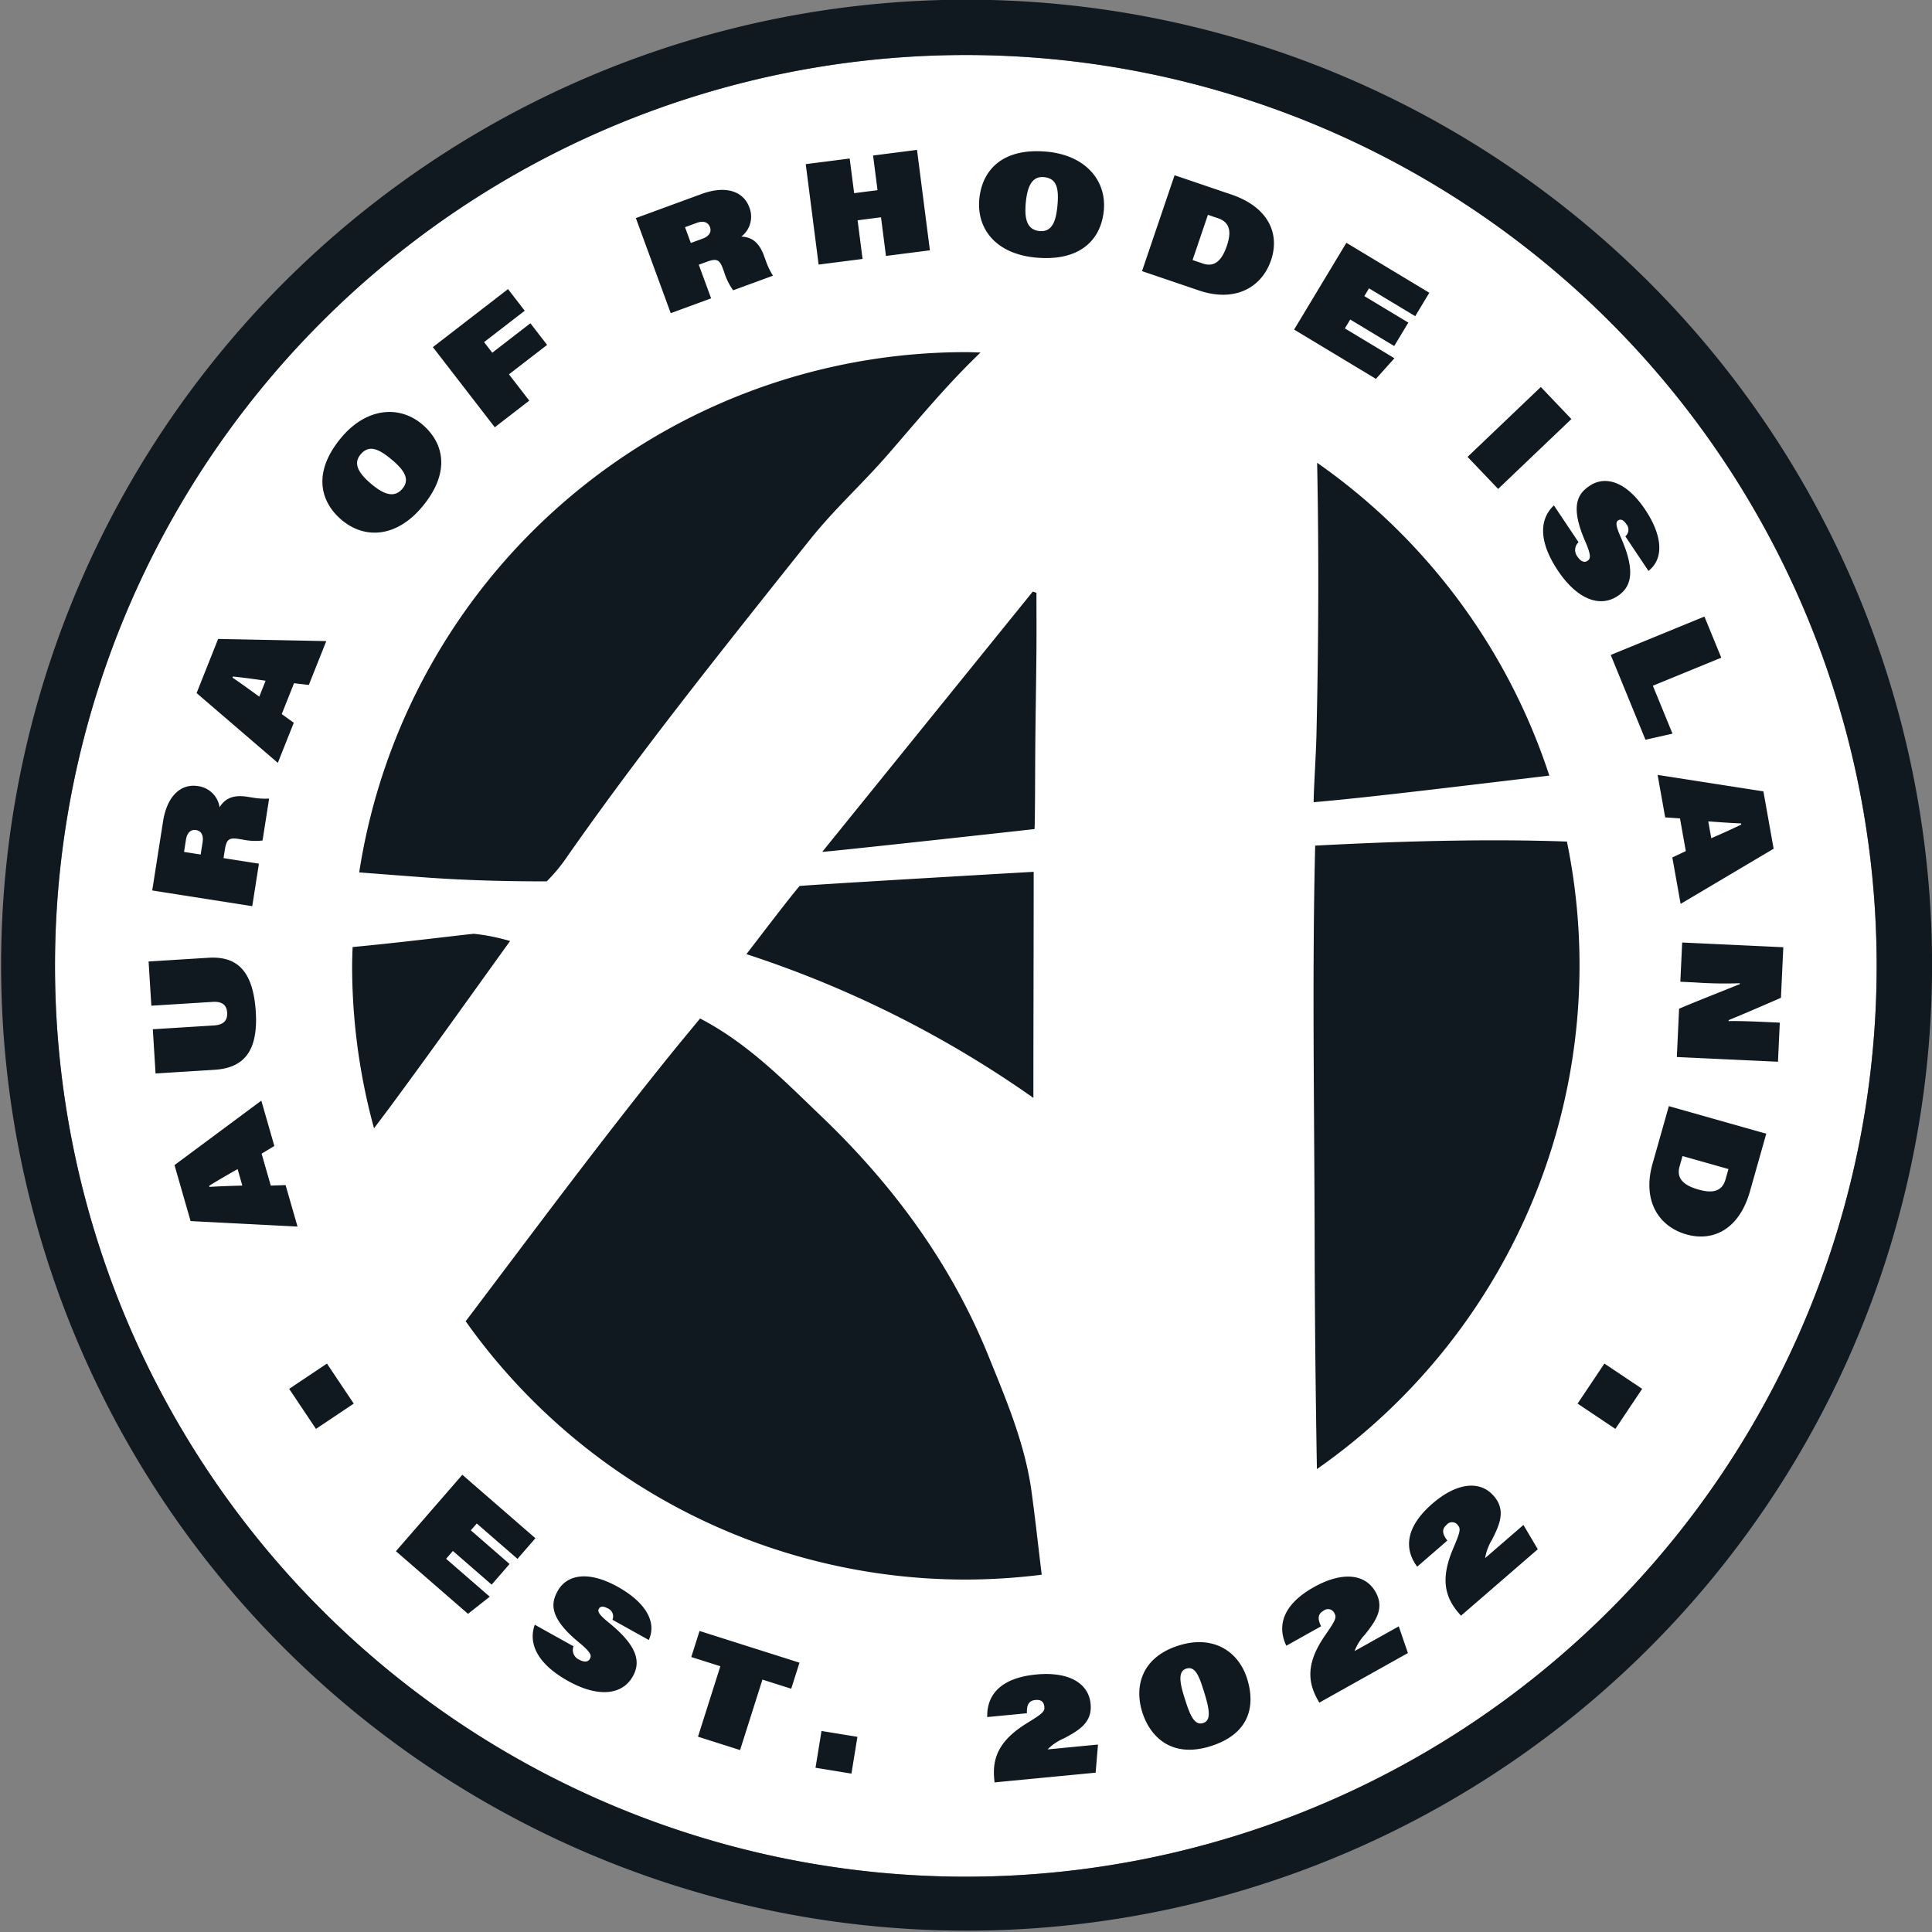 <?xml version="1.0" encoding="UTF-8"?> <svg xmlns="http://www.w3.org/2000/svg" width="3.583in" height="3.583in" viewBox="0 0 258 258"><rect x="0" y="0" width="258" height="258" fill="#808080" stroke="none"/><defs><style>.a{fill:#fff;}.b{fill:#101820;}</style></defs><path class="a" d="M128.978,7.348A121.633,121.633,0,1,1,7.345,128.981,121.633,121.633,0,0,1,128.978,7.348Z"></path><path class="b" d="M128.978,7.348A121.633,121.633,0,1,1,7.345,128.981,121.633,121.633,0,0,1,128.978,7.348m0-7.388a128.93,128.93,0,1,0,50.223,10.142,129.053,129.053,0,0,0-50.223-10.142ZM36.16,158.327l1.978-.069,1.592,5.538-14.278-.732-2.149-7.475,11.594-8.608,1.74,6.054L34.935,154.063Zm-4.43-2.204c-1.307.736-2.678,1.529-3.795,2.23l.042.148c1.292-.092,3.118-.137,4.384-.181ZM20.407,137.447l8.167-.509c1.074-.067,1.836-.499,1.76-1.707-.083-1.342-1.093-1.491-1.956-1.437l-8.167.509-.368-5.905,7.975-.497c3.719-.232,5.988,1.59,6.34,7.226.339,5.445-1.765,7.5-5.523,7.735l-7.861.49Zm9.445-22.853,4.725.741-.89,5.674-13.359-2.095,1.443-9.204c.569-3.625,2.544-5.065,4.631-4.737a3.344,3.344,0,0,1,2.92,2.83c.678-1.099,1.707-1.715,3.7-1.403l.797.125a9.587,9.587,0,0,0,2.12.119l-.878,5.598a8.503,8.503,0,0,1-2.72-.135l-.474-.075c-1.29-.203-1.626.076-1.837,1.423Zm-3.055-.479.262-1.67c.104-.664-.024-1.462-.878-1.596-.74-.116-1.209.393-1.349,1.285l-.256,1.632ZM37.625,95.36,39.232,96.517l-2.131,5.355-10.847-9.319,2.876-7.229,14.441.288-2.33,5.854-1.976-.228ZM35.469,90.905c-1.484-.218-3.054-.43-4.367-.559l-.057.143c1.079.719,2.551,1.8,3.579,2.541Zm20.913-34.234c3.035,2.568,3.75,6.57-.059,11.072-3.437,4.061-7.644,4.275-10.709,1.682-2.859-2.42-3.938-6.378.02-11.055C48.873,54.544,53.23,54.004,56.382,56.671Zm-6.835,7.929c1.613,1.365,3.069,1.993,4.185.673,1.092-1.29.169-2.549-1.355-3.84-1.847-1.563-3.115-2.057-4.22-.752-.993,1.173-.37,2.429,1.39,3.919Zm8.261-18.246L67.842,38.607l2.23,2.889-5.427,4.191,1.092,1.414,5.093-3.932,2.23,2.889L67.967,49.989,70.679,53.501,66.072,57.058Zm35.508-11.002,1.647,4.491L89.57,41.821l-4.656-12.698,8.748-3.208c3.446-1.263,5.664-.235,6.391,1.749A3.344,3.344,0,0,1,98.997,31.592c1.29.059,2.329.66,3.023,2.554l.278.758a9.571,9.571,0,0,0,.926,1.911l-5.321,1.951a8.517,8.517,0,0,1-1.203-2.444l-.165-.451c-.45-1.226-.856-1.385-2.137-.915Zm-1.065-2.904,1.587-.582c.632-.232,1.267-.73.97-1.542-.258-.703-.932-.866-1.779-.555l-1.551.569Zm15.349-10.528,5.868-.752.594,4.629,3.124-.401-.594-4.629,5.867-.752,1.72,13.412-5.867.752-.662-5.163-3.124.401.662,5.163-5.868.752Zm39.799,6.223c-.387,3.958-3.274,6.821-9.143,6.247-5.296-.518-7.865-3.858-7.473-7.854.365-3.729,3.008-6.867,9.107-6.27C144.88,20.755,147.801,24.033,147.399,28.144Zm-10.411-1.115c-.206,2.103.105,3.658,1.826,3.827,1.682.164,2.193-1.31,2.388-3.299.236-2.409-.078-3.733-1.78-3.9C137.893,23.507,137.213,24.734,136.988,27.028Zm19.866-3.626L164.42,25.972c5.11,1.736,6.475,5.364,5.32,8.765-1.254,3.692-4.849,5.676-9.65,4.045l-7.584-2.576Zm2.402,11.324,1.382.469c1.601.544,2.56-.489,3.19-2.345.494-1.455.698-3.07-1.157-3.7l-1.364-.463Zm26.929,11.483-5.876-3.539-.714,1.185,6.616,3.985-2.466,2.754L172.817,44.011l6.979-11.587,11.077,6.671-1.883,3.127-6.172-3.717-.624,1.037,5.876,3.539Zm23.661,9.75-9.783,9.333-4.083-4.28,9.783-9.333Zm.954,16.45a1.414,1.414,0,0,0-.145,1.924c.438.655.929.835,1.312.578.399-.267.612-.571-.282-2.631-2.151-4.94-.828-6.45.609-7.412,2.075-1.39,4.879-.585,7.39,3.166,2.298,3.432,2.586,6.522.453,8.204l-3.088-4.613a1.159,1.159,0,0,0,.108-1.668c-.363-.543-.752-.675-1.072-.462-.383.257-.254.864.356,2.258,2.039,4.6,1.372,6.641-.4,7.827-2.442,1.635-5.476.384-7.988-3.367-2.736-4.086-2.379-7.007-.544-8.721ZM227.61,82.337l2.25,5.492-9.136,3.743,2.622,6.399-3.61.815L215.098,87.464ZM224.344,109.289l-1.975-.135-1.012-5.673,14.128,2.2,1.366,7.658L224.431,120.707l-1.107-6.202,1.8-.848Zm4.18,2.649c1.377-.597,2.821-1.245,4.006-1.827l-.027-.151c-1.295-.042-3.116-.185-4.38-.272Zm-3.887,13.925,13.507.63-.315,6.754c-2.512,1.094-5.044,2.188-6.984,2.982l-.006.134c1.137-.043,3.267.037,5.512.142l1.324.062-.243,5.219-13.507-.63.301-6.447c1.943-.852,6.232-2.517,8.114-3.294l.006-.115a56.215,56.215,0,0,1-6.014-.107l-1.938-.09Zm11.231,25.533-2.176,7.688c-1.47,5.193-5.022,6.742-8.478,5.764-3.752-1.062-5.918-4.549-4.537-9.428l2.181-7.706Zm-11.184,2.983-.398,1.404c-.46,1.626.621,2.531,2.506,3.065,1.479.418,3.101.538,3.635-1.347l.392-1.386ZM47.24,187.439l-5.044,3.377-3.58-5.347,5.045-3.377Zm18.416,24.174-5.175-4.497-.907,1.044,5.828,5.063-2.903,2.287-9.626-8.364L61.741,196.94l9.757,8.477-2.393,2.754-5.437-4.723-.794.913L68.05,208.858Zm10.927,8.233a1.414,1.414,0,0,0,.746,1.779c.688.383,1.207.321,1.431-.082.234-.42.284-.787-1.449-2.215-4.164-3.419-3.673-5.367-2.832-6.877,1.215-2.182,4.078-2.742,8.022-.545,3.608,2.01,5.271,4.63,4.137,7.099l-4.85-2.702a1.159,1.159,0,0,0-.662-1.535c-.571-.318-.977-.259-1.164.077-.225.403.167.885,1.345,1.849,3.909,3.167,4.244,5.289,3.207,7.152-1.43,2.567-4.702,2.834-8.646.637-4.296-2.393-5.308-5.156-4.454-7.517Zm19.612,2.665-3.881-1.232,1.104-3.479,13.346,4.235-1.104,3.478-3.844-1.22-2.986,9.41-5.62-1.784Zm12.709,13.555.8-4.911,4.798.782-.801,4.911Zm23.909,1.956-.042-.44c-.273-2.83.64-5.175,4.356-7.463,2.04-1.258,2.399-1.543,2.338-2.174-.072-.746-.501-.994-1.208-.926-.994.096-1.153.845-1.123,1.768l-5.296.51c-.079-2.829,1.64-5.214,6.535-5.685,4.187-.403,6.989,1.044,7.267,3.932.24,2.485-1.568,3.547-3.589,4.61a6.71,6.71,0,0,0-2.155,1.462l6.73-.648-.314,3.754ZM166.538,224.166c1.167,3.721.269,7.405-4.882,9.021-5.206,1.633-8.083-1.25-9.123-4.568-1.07-3.409-.101-7.317,4.885-8.881C162.019,218.295,165.394,220.518,166.538,224.166Zm-8.34,2.616c.713,2.273,1.295,3.68,2.468,3.313,1.045-.328.922-1.618.128-4.147-.586-1.87-1.104-3.519-2.368-3.123C157.198,223.21,157.617,224.93,158.198,226.782Zm17.98.588-.216-.386c-1.388-2.481-1.496-4.996.986-8.586,1.362-1.973,1.575-2.378,1.266-2.932a.942.942,0,0,0-1.479-.361c-.872.488-.717,1.237-.317,2.07l-4.644,2.598c-1.211-2.559-.596-5.434,3.696-7.835,3.672-2.054,6.82-1.856,8.236.676,1.219,2.18-.009,3.879-1.431,5.666a6.714,6.714,0,0,0-1.386,2.206l5.902-3.302,1.223,3.564Zm18.924-11.608-.29-.334c-1.86-2.15-2.475-4.591-.769-8.609.936-2.207,1.063-2.648.648-3.127a.942.942,0,0,0-1.521-.055c-.756.654-.452,1.357.108,2.092l-4.024,3.483c-1.703-2.261-1.681-5.202,2.037-8.421,3.181-2.753,6.305-3.196,8.204-1.002,1.634,1.889.774,3.802-.258,5.838a6.723,6.723,0,0,0-.911,2.441l5.114-4.426,1.918,3.244Zm19.151-33.672,5.044,3.377-3.58,5.347-5.044-3.377ZM175.89,61.799a82.112,82.112,0,0,1,31.008,41.778c-12.148,1.438-24.415,2.954-31.473,3.549,0-1.588.314-6.306.375-8.964C176.078,86.07,176.134,73.929,175.89,61.799ZM131.988,181.049c-4.995-12.33-12.741-22.825-22.305-31.975-4.948-4.734-9.75-9.705-16.191-13.066-1.238,1.504-2.539,3.062-3.815,4.639C80.244,152.321,71.26,164.438,62.186,176.442A81.828,81.828,0,0,0,128.978,210.935a82.67,82.67,0,0,0,10.135-.647c-.461-3.717-.856-7.443-1.368-11.152C136.869,192.786,134.366,186.918,131.988,181.049Zm-22.186-67.29c1.463-.085,22.931-2.439,28.351-3.043.076-1.248.072-7.268.096-10.565.032-4.325.116-8.649.155-12.974.024-2.671.004-5.343.004-8.014l-.488-.163c-9.274,11.463-18.844,23.295-28.118,34.759Zm65.827-.832c-.425,17.36-.106,35.011-.071,52.519q.031,15.37.303,30.736a82.04,82.04,0,0,0,33.386-83.799c-9.021-.331-20.442-.17-33.619.544ZM99.677,127.417A143.808,143.808,0,0,1,137.999,146.613c0-10.363.04-20.279.04-30.189-4.725.265-29.34,1.701-31.261,1.89C105.139,120.246,101.038,125.662,99.677,127.417Zm-31.563-1.751a26.692,26.692,0,0,0-4.846-.968c-2.085.209-9.97,1.193-16.181,1.771-.025.836-.064,1.67-.064,2.512a81.991,81.991,0,0,0,2.924,21.692c.697-.934,1.406-1.86,2.1-2.796C57.483,140.532,62.774,133.081,68.114,125.666Zm4.892-7.967a21.934,21.934,0,0,0,2.693-3.244c6.759-9.668,13.953-19.024,21.257-28.285q5.574-7.067,11.199-14.094c3.249-4.082,7.026-7.472,10.457-11.428,3.991-4.602,7.911-9.356,12.33-13.573-.655-.015-1.305-.05-1.964-.05a81.974,81.974,0,0,0-81.01,69.475c2.916.226,5.819.447,8.518.649,5.513.41,10.987.55,16.52.55Z"></path></svg> 